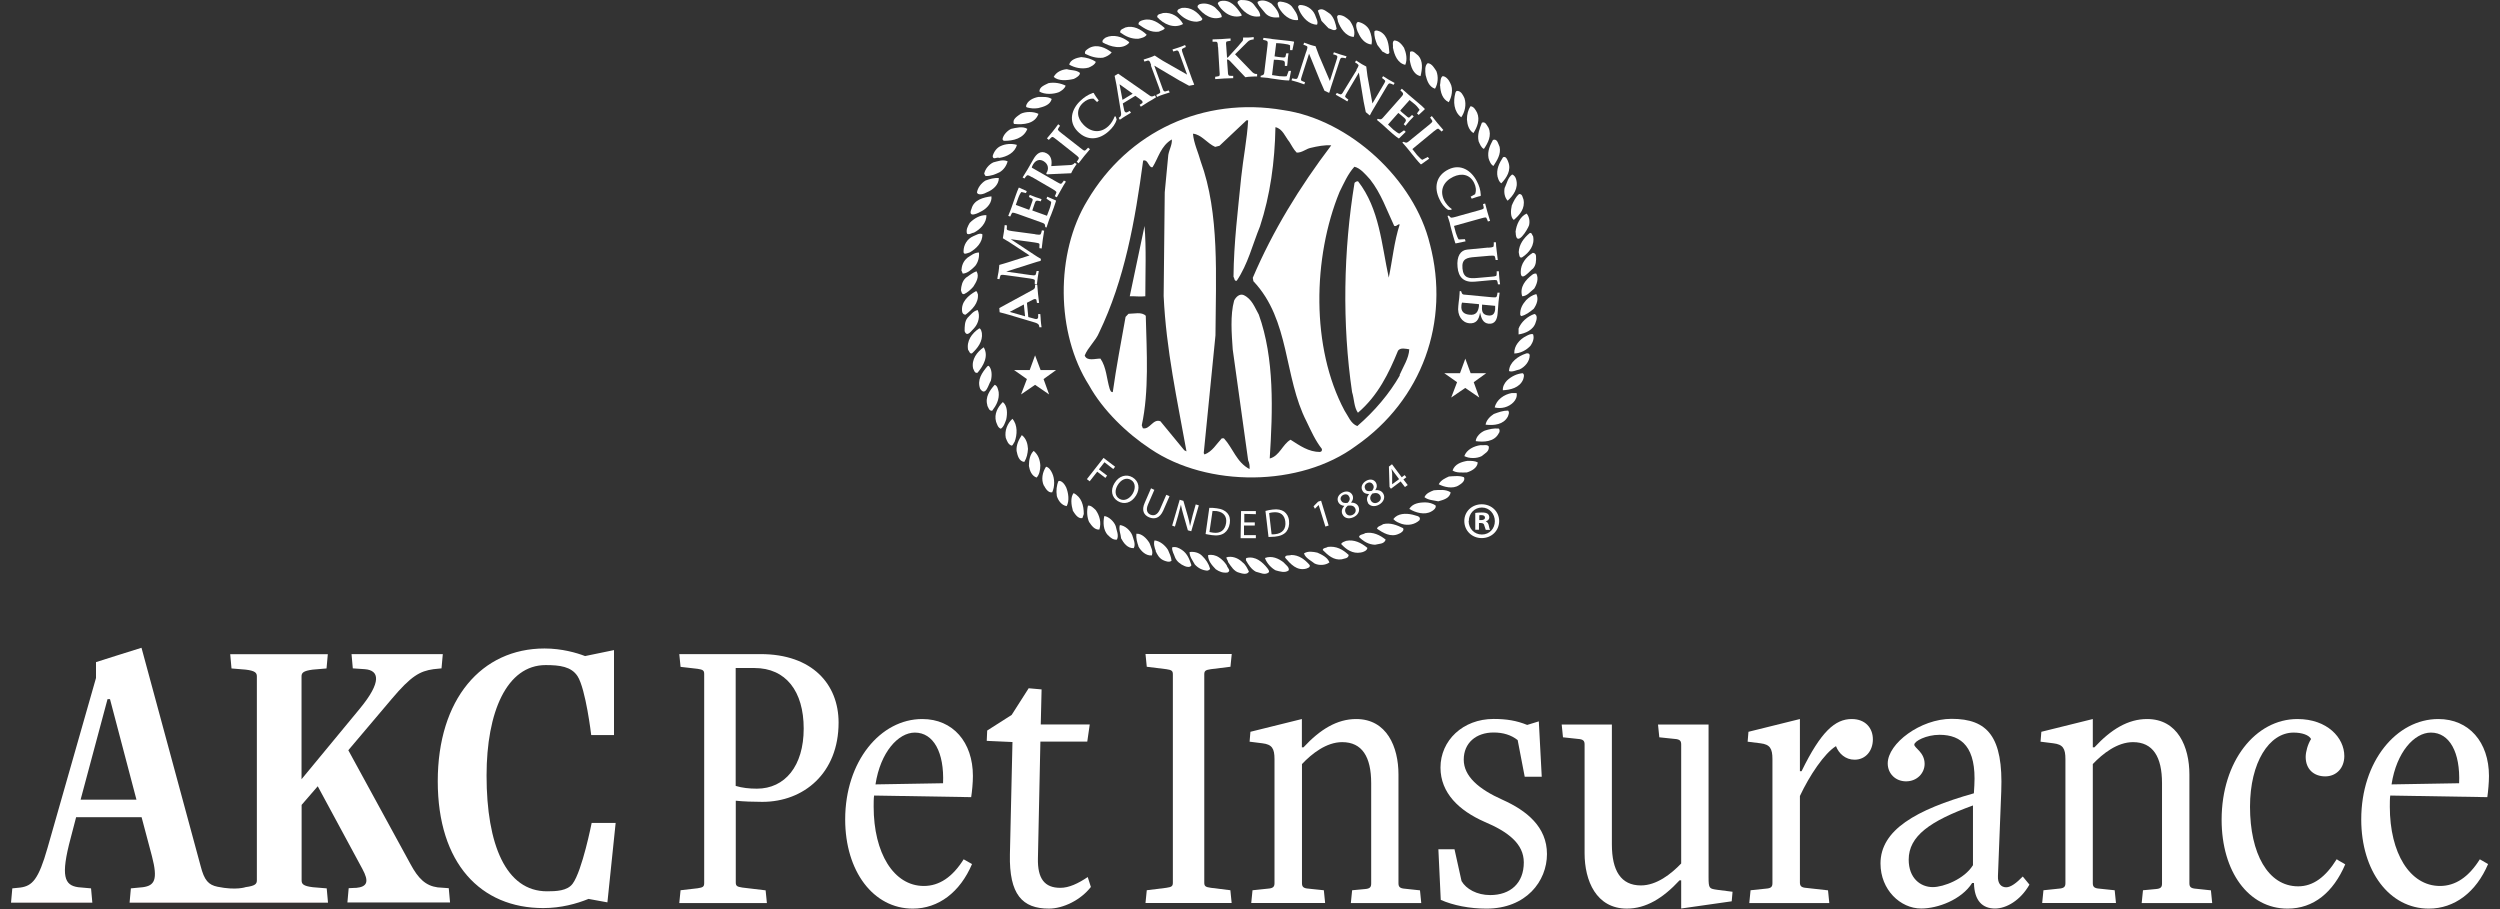 <svg width="165" height="60" viewBox="0 0 165 60" fill="none" xmlns="http://www.w3.org/2000/svg">
<rect x="0" y="0" width="165" height="60" fill="#333333" stroke="none"/>
<path d="M38.832 59.332C38.065 59.644 37.032 59.933 35.853 59.933C31.732 59.933 28.892 56.99 28.892 51.563C28.892 46.137 31.787 42.8 35.938 42.8C37.086 42.8 38.065 43.088 38.615 43.3L40.524 42.906V48.515H39.02C39.02 48.515 38.663 45.484 38.119 44.63C37.708 43.995 36.947 43.895 36.016 43.895C33.448 43.895 32.113 46.99 32.113 51.187C32.113 55.748 33.394 58.826 36.101 58.826C36.699 58.826 37.442 58.803 37.793 58.326C38.427 57.472 39.05 54.312 39.05 54.312H40.633L40.089 59.556L38.832 59.326V59.332Z" fill="white"/>
<path d="M5.32 52.776L7.097 46.143H7.26L9.006 52.776H5.32ZM23.485 58.597L23.013 58.62L22.929 59.562H29.703L29.618 58.62L28.887 58.567C28.095 58.461 27.606 57.991 27.086 57.02L22.989 49.515L25.853 46.131C27.134 44.613 27.708 44.295 28.609 44.166L29.14 44.112L29.225 43.171H23.201L23.285 44.112L24.083 44.166C25.038 44.242 25.201 45.007 23.756 46.761L19.901 51.428V44.642C19.901 44.407 20.016 44.277 20.639 44.195L21.551 44.118L21.636 43.177H15.194L15.279 44.118L16.215 44.195C16.844 44.271 16.953 44.407 16.953 44.642V58.102C16.953 58.338 16.844 58.467 16.215 58.55C16.215 58.55 15.587 58.779 14.36 58.526C13.762 58.403 13.484 58.108 13.242 57.161L9.339 42.753L7.707 43.265L6.336 43.7V44.748L3.139 55.954C2.541 58.055 2.13 58.473 1.338 58.579L0.813 58.632L0.728 59.574H6.094L6.009 58.632L5.157 58.556C4.257 58.426 3.985 57.849 4.668 55.301L5.024 53.935H9.345L10.028 56.507C10.438 58.079 10.191 58.45 9.429 58.556L8.638 58.632L8.553 59.574H21.648L21.563 58.632L20.645 58.556C20.016 58.479 19.907 58.344 19.907 58.108V53.123L20.971 51.893L23.92 57.355C24.355 58.161 24.276 58.532 23.485 58.603" fill="white"/>
<path d="M48.555 44.089V51.87C48.966 51.999 49.455 52.052 49.951 52.052C51.812 52.052 53.044 50.551 53.044 48.085C53.044 45.619 51.866 44.089 49.788 44.089H48.555ZM44.833 59.597L44.917 58.756L46.041 58.626C46.398 58.573 46.476 58.52 46.476 58.285V44.483C46.476 44.248 46.392 44.195 46.041 44.142L44.917 44.013L44.833 43.171H50.198C53.618 43.171 55.347 45.166 55.347 47.691C55.347 51.028 53.05 52.923 50.313 52.923C49.709 52.923 49.081 52.9 48.561 52.847V58.238C48.561 58.473 48.645 58.526 48.996 58.579L50.531 58.762L50.615 59.603H44.839L44.833 59.597Z" fill="white"/>
<path d="M62.242 51.688C62.326 49.663 61.613 48.351 60.381 48.351C59.287 48.351 58.109 49.64 57.782 51.77L62.242 51.694V51.688ZM64.157 57.02C63.366 58.886 61.94 59.969 60.242 59.969C57.637 59.969 55.782 57.497 55.782 54.083C55.782 50.246 58.109 47.456 60.87 47.456C62.894 47.456 64.212 48.981 64.212 51.217C64.212 51.641 64.157 52.247 64.097 52.612L57.692 52.506C57.661 52.636 57.661 53.059 57.661 53.242C57.661 56.291 58.979 58.474 60.973 58.474C61.988 58.474 62.864 57.891 63.601 56.714L64.151 57.026L64.157 57.02Z" fill="white"/>
<path d="M71.989 58.55C71.337 59.391 70.183 59.968 69.228 59.968C67.476 59.968 66.599 59.044 66.654 56.39L66.823 48.974L65.125 48.897L65.155 48.215L66.769 47.185L67.892 45.425L68.745 45.501L68.69 47.814H71.923L71.76 48.944H68.666L68.503 56.648C68.473 57.99 68.938 58.597 69.983 58.597C70.557 58.597 71.162 58.308 71.79 57.885L72.001 58.55H71.989Z" fill="white"/>
<path d="M75.603 59.597L75.687 58.755L76.974 58.596C77.331 58.544 77.409 58.49 77.409 58.255V44.507C77.409 44.271 77.325 44.218 76.974 44.165L75.687 44.006L75.603 43.165H81.295L81.21 44.006L79.923 44.165C79.567 44.218 79.482 44.271 79.482 44.507V58.255C79.482 58.49 79.567 58.549 79.923 58.596L81.204 58.755L81.289 59.597H75.603Z" fill="white"/>
<path d="M89.156 59.598L89.241 58.757L90.063 58.68C90.419 58.657 90.498 58.55 90.498 58.315V51.688C90.498 49.952 89.9 48.981 88.582 48.981C87.543 48.981 86.582 49.74 85.93 50.428V58.286C85.93 58.521 86.014 58.627 86.365 58.651L87.374 58.757L87.458 59.598H82.582L82.666 58.757L83.676 58.651C84.032 58.627 84.117 58.521 84.117 58.286V50.105C84.117 49.398 83.954 49.134 83.319 49.057L82.473 48.951L82.528 48.298L85.924 47.456V49.322H86.032C87.126 48.139 88.25 47.456 89.507 47.456C91.531 47.456 92.299 49.298 92.299 51.111V58.292C92.299 58.527 92.383 58.633 92.734 58.657L93.719 58.762L93.803 59.604H89.15L89.156 59.598Z" fill="white"/>
<path d="M94.927 56.05H95.997L96.462 58.151C96.764 58.674 97.477 59.075 98.353 59.075C99.689 59.075 100.571 58.286 100.571 56.92C100.571 55.685 99.532 54.896 97.973 54.237C96.305 53.501 95.072 52.342 95.072 50.658C95.072 48.869 96.553 47.451 98.577 47.451C99.429 47.451 100.082 47.557 100.795 47.845L101.562 47.61L101.755 51.264H100.631L100.166 48.846C99.731 48.504 99.205 48.345 98.577 48.345C97.423 48.345 96.607 49.034 96.607 50.135C96.607 51.235 97.592 52.083 99.175 52.789C100.764 53.501 102.1 54.578 102.1 56.367C102.1 58.157 100.728 59.969 98.106 59.969C96.988 59.969 95.918 59.757 95.09 59.392L94.933 56.055L94.927 56.05Z" fill="white"/>
<path d="M110.958 59.968V58.103H110.849C109.755 59.286 108.631 59.968 107.375 59.968C105.35 59.968 104.583 58.126 104.583 56.313V49.133C104.583 48.898 104.498 48.792 104.142 48.768L103.157 48.662L103.072 47.821H106.384V55.731C106.384 57.467 106.982 58.438 108.299 58.438C109.338 58.438 110.299 57.679 110.958 56.99V49.133C110.958 48.898 110.873 48.792 110.523 48.768L109.514 48.662L109.429 47.821H112.765V57.914C112.765 58.65 112.819 58.65 113.339 58.727L114.348 58.856L114.293 59.486L110.952 59.962L110.958 59.968Z" fill="white"/>
<path d="M115.453 59.598L115.537 58.757L116.546 58.651C116.903 58.627 116.981 58.521 116.981 58.286V50.105C116.981 49.398 116.818 49.134 116.19 49.057L115.344 48.951L115.398 48.298L118.794 47.456V50.899H118.903C120.184 48.274 121.121 47.456 122.214 47.456C123.121 47.456 123.61 48.057 123.61 48.798C123.61 49.54 123.145 50.14 122.402 50.14C121.803 50.14 121.362 49.74 121.175 49.245C120.407 49.716 119.423 51.194 118.794 52.535V58.239C118.794 58.474 118.879 58.58 119.229 58.603L120.649 58.762L120.734 59.604H115.453V59.598Z" fill="white"/>
<path d="M130.222 53.158C127.376 54.188 125.974 55.183 125.974 56.737C125.974 57.949 126.741 58.549 127.563 58.549C128.27 58.549 129.642 58.026 130.216 57.102V53.158H130.222ZM133.944 58.385C133.346 59.432 132.415 59.962 131.672 59.962C130.85 59.962 130.306 59.462 130.282 58.279H130.161C129.454 59.385 127.889 59.962 126.796 59.962C125.424 59.962 124.113 58.726 124.113 56.99C124.113 54.783 126.445 53.441 130.276 52.358L130.307 51.834C130.445 49.339 129.485 48.497 128.01 48.497C127.134 48.497 126.343 48.915 126.343 49.15C126.343 49.362 127.025 49.65 127.025 50.416C127.025 51.016 126.536 51.569 125.799 51.569C125.116 51.569 124.59 51.069 124.59 50.386C124.59 49.068 126.753 47.443 128.802 47.443C131.183 47.443 132.222 48.626 132.083 52.228L131.865 57.802C131.835 58.326 132.083 58.561 132.409 58.561C132.711 58.561 133.092 58.273 133.503 57.849L133.944 58.385Z" fill="white"/>
<path d="M141.352 59.598L141.437 58.757L142.258 58.68C142.615 58.657 142.693 58.55 142.693 58.315V51.688C142.693 49.952 142.095 48.981 140.778 48.981C139.739 48.981 138.778 49.74 138.125 50.428V58.286C138.125 58.521 138.21 58.627 138.56 58.651L139.569 58.757L139.654 59.598H134.784L134.868 58.757L135.877 58.651C136.234 58.627 136.318 58.521 136.318 58.286V50.105C136.318 49.398 136.155 49.134 135.521 49.057L134.675 48.951L134.729 48.298L138.125 47.456V49.322H138.234C139.328 48.139 140.452 47.456 141.708 47.456C143.733 47.456 144.5 49.298 144.5 51.111V58.292C144.5 58.527 144.585 58.633 144.935 58.657L145.92 58.762L146.005 59.604H141.352V59.598Z" fill="white"/>
<path d="M154.785 57.05C153.993 58.892 152.706 59.969 150.978 59.969C148.404 59.969 146.627 57.526 146.627 54.107C146.627 50.24 148.869 47.456 151.631 47.456C153.601 47.456 154.725 48.692 154.725 49.899C154.725 50.688 154.205 51.241 153.462 51.241C152.718 51.241 152.175 50.77 152.175 49.958C152.175 49.616 152.314 49.116 152.531 48.775C152.392 48.51 151.933 48.351 151.377 48.351C149.764 48.351 148.501 50.323 148.501 53.242C148.501 56.32 149.679 58.498 151.679 58.498C152.664 58.498 153.486 57.891 154.223 56.708C154.392 56.838 154.586 56.914 154.779 57.044" fill="white"/>
<path d="M162.302 51.688C162.386 49.663 161.673 48.351 160.441 48.351C159.347 48.351 158.169 49.64 157.842 51.77L162.302 51.694V51.688ZM164.217 57.02C163.426 58.886 162 59.969 160.302 59.969C157.703 59.969 155.842 57.497 155.842 54.083C155.842 50.246 158.169 47.456 160.93 47.456C162.954 47.456 164.272 48.981 164.272 51.217C164.272 51.641 164.217 52.247 164.163 52.612L157.758 52.506C157.728 52.636 157.728 53.059 157.728 53.242C157.728 56.291 159.045 58.474 161.039 58.474C162.054 58.474 162.93 57.891 163.668 56.714L164.211 57.026L164.217 57.02Z" fill="white"/>
<path d="M75.54 14.915L74.564 19.553C74.95 19.543 75.235 19.594 75.591 19.553C75.591 18.007 75.662 16.42 75.54 14.915Z" fill="white"/>
<path d="M94.375 16.123C93.358 11.854 89.074 7.903 84.708 7.268C79.417 6.357 74.451 8.681 71.764 13.236C69.648 16.707 69.688 22 71.876 25.429C72.782 27.067 74.369 28.602 75.926 29.626C79.702 32.186 85.817 32.155 89.491 29.432C93.856 26.401 95.719 21.242 94.375 16.113V16.123ZM78.155 29.708L76.588 27.804C76.099 27.61 75.886 28.377 75.428 28.265L75.356 28.07C75.845 25.828 75.682 23.238 75.621 20.843C75.356 20.566 74.848 20.71 74.481 20.71L74.288 20.914C73.993 22.563 73.677 24.211 73.443 25.879C73.301 25.89 73.281 25.746 73.24 25.665C73.036 24.999 73.026 24.241 72.629 23.668C72.304 23.658 71.734 23.863 71.591 23.463C71.805 22.921 72.314 22.501 72.538 21.959C74.227 18.457 74.919 14.557 75.448 10.595C75.733 10.513 75.774 10.902 75.977 11.035H76.069C76.455 10.421 76.608 9.633 77.341 9.203C77.371 9.551 77.168 9.868 77.107 10.227L76.873 12.694L76.801 19.532C76.964 23.085 77.707 26.442 78.308 29.79L78.165 29.718L78.155 29.708ZM87.13 29.831C86.367 29.831 85.787 29.411 85.176 29.022C84.647 29.319 84.454 30.097 83.802 30.261C84.006 27.077 84.118 23.648 83.08 20.761C82.815 20.3 82.632 19.727 82.073 19.471C81.808 19.369 81.564 19.604 81.452 19.84C81.187 20.802 81.289 22.03 81.36 23.064L82.378 30.384C82.459 30.558 82.49 30.752 82.469 30.957C81.615 30.517 81.381 29.585 80.78 28.93H80.638C80.271 29.319 80.017 29.8 79.498 29.995L79.447 29.903L80.221 22.133C80.241 18.283 80.505 14.086 79.244 10.646C79.081 10.042 78.796 9.479 78.735 8.824C79.284 8.865 79.681 9.469 80.2 9.694L80.485 9.623L82.266 7.944H82.378C82.307 9.193 82.052 10.431 81.92 11.691C81.706 13.861 81.431 16.021 81.411 18.263C81.482 18.355 81.452 18.57 81.625 18.529C82.368 17.424 82.663 16.154 83.161 14.936C83.833 12.888 84.138 10.687 84.179 8.394C84.657 8.497 84.82 9.029 85.095 9.357C85.258 9.602 85.359 9.848 85.583 10.073C85.95 10.083 86.194 9.817 86.519 9.756C86.957 9.653 87.415 9.561 87.863 9.592C85.766 12.356 83.996 15.253 82.683 18.335L82.724 18.56C85.156 21.129 84.718 24.876 86.235 27.825C86.53 28.439 86.804 29.063 87.242 29.626C87.262 29.698 87.242 29.811 87.15 29.811L87.13 29.831ZM92.391 24.774C91.699 25.982 90.722 27.139 89.582 28.121C89.145 27.958 88.982 27.456 88.738 27.098C86.519 22.941 86.642 16.983 88.412 12.663C88.697 12.1 88.941 11.506 89.389 11.005C89.776 11.087 90.132 11.517 90.427 11.844C91.16 12.776 91.526 13.871 92.015 14.905C92.188 14.977 92.228 14.772 92.381 14.813C92.015 15.929 91.903 17.157 91.658 18.324C91.18 16.123 91.048 13.789 89.633 11.967C89.542 11.957 89.471 11.998 89.399 12.069C88.667 16.512 88.575 21.375 89.237 25.879C89.379 26.32 89.359 26.872 89.623 27.241C90.946 26.115 91.669 24.62 92.269 23.146C92.432 22.921 92.778 23.023 93.012 23.054C92.981 23.658 92.615 24.19 92.371 24.753L92.391 24.774Z" fill="white"/>
<path d="M82.236 36.987C82.236 36.915 82.206 36.844 82.287 36.823C82.857 36.69 83.325 37.089 83.661 37.519C83.712 37.591 83.773 37.663 83.752 37.765C83.488 38 83.152 37.785 82.887 37.734C82.582 37.571 82.389 37.263 82.236 36.987Z" fill="white"/>
<path d="M81.055 37.109C81.055 36.986 80.943 36.915 80.943 36.782C81.309 36.679 81.716 36.823 82.001 37.109C82.225 37.273 82.317 37.509 82.429 37.724C82.317 37.959 81.971 37.857 81.777 37.795C81.452 37.724 81.238 37.365 81.055 37.099V37.109Z" fill="white"/>
<path d="M80.241 37.571C79.976 37.295 79.732 37.019 79.732 36.64C80.241 36.527 80.689 36.896 80.963 37.305C80.984 37.469 81.289 37.663 81.014 37.786C80.719 37.827 80.475 37.735 80.241 37.571Z" fill="white"/>
<path d="M83.498 36.864V36.823C83.945 36.66 84.373 36.854 84.709 37.11C84.851 37.274 85.115 37.438 85.055 37.642C84.82 37.837 84.454 37.714 84.189 37.642C83.905 37.489 83.62 37.182 83.498 36.864Z" fill="white"/>
<path d="M78.857 37.254C78.715 36.988 78.511 36.753 78.511 36.435C78.806 36.394 79.112 36.466 79.325 36.671C79.59 36.927 79.773 37.203 79.865 37.531C79.844 37.623 79.753 37.643 79.671 37.664C79.346 37.633 79.081 37.5 78.857 37.254Z" fill="white"/>
<path d="M84.821 36.823C84.79 36.598 85.086 36.69 85.228 36.629C85.716 36.629 86.113 36.915 86.439 37.294C86.49 37.458 86.297 37.489 86.215 37.529C85.584 37.693 85.177 37.222 84.821 36.813V36.823Z" fill="white"/>
<path d="M77.555 36.793C77.484 36.567 77.341 36.383 77.361 36.127C77.595 36.056 77.819 36.168 78.002 36.291C78.369 36.537 78.511 36.926 78.633 37.304C78.562 37.478 78.297 37.417 78.175 37.356C77.921 37.253 77.656 37.048 77.555 36.793Z" fill="white"/>
<path d="M86.062 36.526C86.327 36.352 86.663 36.414 86.948 36.475C87.243 36.608 87.619 36.782 87.742 37.12C87.477 37.315 87.06 37.335 86.765 37.192C86.531 36.997 86.174 36.854 86.062 36.526Z" fill="white"/>
<path d="M76.283 36.363C76.201 36.148 76.12 35.871 76.201 35.666C76.557 35.708 76.883 35.974 77.087 36.291C77.188 36.526 77.3 36.752 77.321 37.008C77.178 37.141 76.913 37.038 76.761 36.967C76.507 36.844 76.374 36.598 76.272 36.373L76.283 36.363Z" fill="white"/>
<path d="M87.303 36.311C87.303 36.147 87.527 36.178 87.629 36.096C88.189 36.024 88.626 36.26 89.013 36.628C88.992 36.874 88.718 36.853 88.555 36.915C88.026 36.997 87.639 36.638 87.313 36.311H87.303Z" fill="white"/>
<path d="M75.143 36.066C75.052 35.8 74.97 35.534 75.001 35.227C75.347 35.196 75.683 35.534 75.866 35.841C75.957 36.097 76.13 36.394 76.018 36.66C75.632 36.691 75.316 36.384 75.133 36.066H75.143Z" fill="white"/>
<path d="M88.515 35.913C88.566 35.78 88.728 35.749 88.84 35.698C89.38 35.585 89.848 35.831 90.245 36.158C90.245 36.332 89.98 36.445 89.817 36.465C89.278 36.568 88.84 36.261 88.525 35.913H88.515Z" fill="white"/>
<path d="M73.994 35.533C73.973 35.247 73.821 34.96 73.912 34.653C74.258 34.694 74.584 34.991 74.726 35.318C74.808 35.584 74.971 35.922 74.828 36.178C74.421 36.199 74.156 35.84 73.994 35.533Z" fill="white"/>
<path d="M89.695 35.452C89.715 35.257 89.98 35.288 90.102 35.186C90.611 35.083 91.089 35.319 91.455 35.616C91.353 35.923 91.007 35.882 90.753 35.953C90.336 35.943 89.98 35.728 89.695 35.442V35.452Z" fill="white"/>
<path d="M73.118 35.319C72.813 34.991 72.792 34.479 72.884 34.059C73.179 34.09 73.535 34.428 73.637 34.725C73.688 35.011 73.861 35.319 73.718 35.615C73.484 35.646 73.301 35.503 73.128 35.319H73.118Z" fill="white"/>
<path d="M90.885 34.899C90.906 34.725 91.15 34.705 91.292 34.592C91.771 34.479 92.208 34.664 92.605 34.858C92.707 35.032 92.432 35.196 92.31 35.237C91.791 35.483 91.272 35.165 90.885 34.899Z" fill="white"/>
<path d="M71.887 34.469C71.744 34.162 71.714 33.721 71.805 33.373C71.999 33.343 72.162 33.517 72.314 33.66C72.579 34.029 72.701 34.499 72.558 34.95C72.243 34.981 72.04 34.684 71.887 34.459V34.469Z" fill="white"/>
<path d="M91.964 34.254C92.249 33.875 92.789 33.865 93.226 33.967C93.399 34.039 93.827 34.039 93.684 34.336C93.379 34.622 92.931 34.704 92.524 34.581C92.32 34.51 92.107 34.428 91.964 34.264V34.254Z" fill="white"/>
<path d="M70.807 33.691C70.706 33.353 70.634 32.821 70.858 32.544C71.387 32.811 71.53 33.363 71.53 33.926L71.438 34.193C71.143 34.264 70.929 33.896 70.797 33.691H70.807Z" fill="white"/>
<path d="M93.013 33.588C93.226 33.23 93.654 33.158 94.071 33.158C94.315 33.158 94.549 33.23 94.743 33.353C94.824 33.517 94.6 33.691 94.478 33.752C94.03 34.018 93.42 33.834 93.013 33.588Z" fill="white"/>
<path d="M69.75 32.728C69.699 32.39 69.73 32.032 69.862 31.745C70.076 31.694 70.289 31.991 70.371 32.175C70.513 32.534 70.594 33.045 70.401 33.404C70.065 33.353 69.841 33.035 69.75 32.738V32.728Z" fill="white"/>
<path d="M94.01 32.821C94.122 32.555 94.397 32.452 94.63 32.36C94.997 32.329 95.434 32.288 95.74 32.493C95.689 32.892 95.251 32.995 94.926 33.087C94.6 33.015 94.264 33.015 94.01 32.811V32.821Z" fill="white"/>
<path d="M68.895 32.052C68.702 31.643 68.804 31.162 69.038 30.803C69.241 30.844 69.363 31.059 69.445 31.233C69.618 31.591 69.618 32.134 69.445 32.492C69.18 32.544 68.997 32.226 68.905 32.052H68.895Z" fill="white"/>
<path d="M94.956 31.961C95.098 31.684 95.383 31.561 95.627 31.449C95.943 31.428 96.35 31.377 96.624 31.5C96.726 31.735 96.451 31.93 96.278 32.032C95.892 32.288 95.302 32.145 94.956 31.961Z" fill="white"/>
<path d="M67.908 30.753C67.908 30.374 67.979 29.985 68.223 29.759C68.528 30.015 68.64 30.353 68.661 30.722C68.661 31.029 68.59 31.346 68.416 31.52C68.091 31.408 67.959 31.06 67.908 30.753Z" fill="white"/>
<path d="M95.872 31.05C96.014 30.62 96.472 30.477 96.859 30.415C97.103 30.415 97.337 30.415 97.531 30.518C97.51 30.886 97.114 31.091 96.808 31.183C96.472 31.183 96.126 31.224 95.862 31.05H95.872Z" fill="white"/>
<path d="M67.094 29.76C67.064 29.361 67.237 29.023 67.44 28.716C67.735 28.941 67.827 29.289 67.847 29.627C67.827 29.934 67.766 30.231 67.603 30.487C67.247 30.446 67.155 30.057 67.094 29.76Z" fill="white"/>
<path d="M96.645 30.107C96.788 29.677 97.287 29.432 97.724 29.38C97.897 29.411 98.162 29.309 98.263 29.473C98.294 29.81 97.999 29.923 97.785 30.107C97.47 30.271 96.961 30.271 96.656 30.107H96.645Z" fill="white"/>
<path d="M66.381 28.9C66.289 28.419 66.493 27.938 66.819 27.641C67.175 28.05 67.144 28.695 66.961 29.166C66.89 29.238 66.869 29.391 66.768 29.412C66.534 29.34 66.462 29.094 66.381 28.9Z" fill="white"/>
<path d="M97.398 29.115C97.418 28.828 97.703 28.541 97.998 28.419C98.293 28.326 98.578 28.255 98.914 28.285C99.006 28.357 98.985 28.531 98.914 28.603C98.619 29.176 97.907 29.186 97.398 29.115Z" fill="white"/>
<path d="M65.74 27.835C65.598 27.323 65.852 26.862 66.188 26.535C66.503 26.791 66.493 27.302 66.412 27.681C66.33 27.907 66.249 28.173 66.056 28.296C65.852 28.224 65.811 27.999 65.74 27.835Z" fill="white"/>
<path d="M98.049 28.04C98.08 27.754 98.334 27.487 98.589 27.324C98.894 27.211 99.189 27.098 99.535 27.098C99.647 27.221 99.555 27.385 99.515 27.498C99.23 28.03 98.609 28.091 98.059 28.03L98.049 28.04Z" fill="white"/>
<path d="M65.17 26.76C64.997 26.207 65.333 25.757 65.648 25.399C65.832 25.45 65.872 25.706 65.913 25.88C65.964 26.371 65.76 26.75 65.486 27.108C65.272 27.129 65.241 26.904 65.16 26.77L65.17 26.76Z" fill="white"/>
<path d="M98.65 26.904C98.752 26.382 99.281 26.023 99.779 25.941H100.095C100.146 26.167 100.044 26.392 99.881 26.556C99.556 26.883 99.088 26.996 98.65 26.893V26.904Z" fill="white"/>
<path d="M64.693 25.666C64.469 25.072 64.815 24.591 65.171 24.171L65.252 24.14C65.486 24.376 65.476 24.816 65.395 25.133C65.242 25.348 65.069 26.208 64.693 25.666Z" fill="white"/>
<path d="M99.188 25.757C99.168 25.532 99.29 25.296 99.453 25.122C99.758 24.835 100.104 24.672 100.491 24.631C100.644 24.702 100.562 24.938 100.521 25.061C100.287 25.593 99.687 25.736 99.178 25.757H99.188Z" fill="white"/>
<path d="M64.224 24.313C64.102 23.719 64.489 23.218 64.926 22.921C65.272 23.515 64.896 24.149 64.519 24.6C64.316 24.661 64.285 24.416 64.224 24.313Z" fill="white"/>
<path d="M99.596 24.487C99.616 23.914 100.196 23.505 100.695 23.341C100.786 23.29 100.959 23.31 100.959 23.453C100.959 23.853 100.644 24.221 100.288 24.385C100.064 24.426 99.809 24.58 99.585 24.487H99.596Z" fill="white"/>
<path d="M99.943 23.321C99.922 22.82 100.299 22.39 100.736 22.175C100.879 22.103 101.042 22.011 101.184 22.062C101.276 22.338 101.164 22.594 101.021 22.809C100.736 23.127 100.329 23.321 99.943 23.331V23.321Z" fill="white"/>
<path d="M63.898 23.106C63.776 22.512 64.132 22 64.631 21.672C64.753 21.693 64.773 21.867 64.804 21.98C64.875 22.532 64.519 22.983 64.153 23.321C64 23.372 63.98 23.188 63.908 23.106H63.898Z" fill="white"/>
<path d="M100.216 21.713C100.379 21.253 100.817 20.874 101.275 20.721C101.498 20.792 101.417 21.13 101.356 21.273C101.214 21.785 100.654 22.01 100.226 22.072V21.703L100.216 21.713Z" fill="white"/>
<path d="M63.665 21.857C63.665 21.55 63.665 21.212 63.858 20.977C64.061 20.782 64.245 20.516 64.529 20.465C64.703 20.854 64.58 21.335 64.306 21.642C64.143 21.785 63.827 22.317 63.665 21.857Z" fill="white"/>
<path d="M100.338 20.781C100.308 20.392 100.481 20.085 100.725 19.809C100.918 19.614 101.142 19.471 101.397 19.409C101.57 19.737 101.417 20.106 101.224 20.382C100.959 20.597 100.715 20.791 100.4 20.863L100.338 20.791V20.781Z" fill="white"/>
<path d="M63.501 20.566C63.409 19.931 63.918 19.491 64.397 19.225C64.519 19.205 64.478 19.348 64.539 19.399C64.61 20.003 64.152 20.443 63.725 20.771C63.593 20.771 63.521 20.679 63.501 20.566Z" fill="white"/>
<path d="M100.461 19.543C100.288 18.939 100.685 18.468 101.132 18.13C101.204 18.079 101.285 18.038 101.397 18.059C101.57 18.376 101.428 18.775 101.255 19.052C101 19.246 100.786 19.553 100.451 19.553L100.461 19.543Z" fill="white"/>
<path d="M63.42 19.174C63.441 18.867 63.502 18.56 63.746 18.334C63.98 18.171 64.194 17.997 64.448 17.904C64.662 18.242 64.428 18.631 64.234 18.928C64.061 19.123 63.868 19.297 63.634 19.409C63.481 19.44 63.461 19.276 63.431 19.174H63.42Z" fill="white"/>
<path d="M100.369 17.936C100.369 17.414 100.705 16.974 101.163 16.687C101.285 16.687 101.377 16.779 101.377 16.902C101.397 17.209 101.377 17.506 101.183 17.721C100.949 17.885 100.359 18.673 100.369 17.936Z" fill="white"/>
<path d="M63.451 17.864C63.471 17.526 63.573 17.239 63.858 17.004C64.092 16.86 64.305 16.666 64.611 16.666C64.641 16.973 64.56 17.301 64.367 17.546C64.122 17.802 63.837 18.048 63.542 18.058L63.461 17.864H63.451Z" fill="white"/>
<path d="M100.237 16.636C100.258 16.124 100.573 15.704 100.97 15.377C101.112 15.346 101.112 15.52 101.184 15.592C101.306 16.165 100.95 16.666 100.461 16.984C100.258 17.076 100.268 16.769 100.237 16.646V16.636Z" fill="white"/>
<path d="M63.594 16.584C63.594 16.174 63.828 15.765 64.235 15.591C64.428 15.519 64.642 15.355 64.835 15.458C64.866 15.99 64.428 16.42 64.011 16.656C63.858 16.697 63.574 16.871 63.594 16.584Z" fill="white"/>
<path d="M100.023 15.325C100.074 14.834 100.319 14.291 100.756 14.096C100.929 14.291 100.98 14.598 100.919 14.864C100.838 15.13 100.054 16.42 100.034 15.325H100.023Z" fill="white"/>
<path d="M63.828 15.438C63.736 15.171 63.878 14.926 64.001 14.711C64.306 14.404 64.682 14.189 65.1 14.199C65.13 14.711 64.682 15.151 64.275 15.356C64.123 15.366 63.98 15.519 63.828 15.427V15.438Z" fill="white"/>
<path d="M99.779 13.554C99.901 13.288 100.013 13.022 100.258 12.807C100.482 12.786 100.492 13.042 100.553 13.175C100.665 13.749 100.319 14.168 99.912 14.516C99.667 14.332 99.708 13.861 99.779 13.554Z" fill="white"/>
<path d="M64.123 13.769C64.275 13.196 64.896 13.022 65.435 12.96C65.486 13.35 65.171 13.728 64.815 13.923C64.621 14.035 63.828 14.465 64.123 13.769Z" fill="white"/>
<path d="M99.321 12.377C99.464 12.07 99.515 11.732 99.8 11.517C99.942 11.558 100.034 11.711 100.064 11.834C100.237 12.428 99.871 12.909 99.505 13.247C99.311 13.042 99.24 12.704 99.311 12.377H99.321Z" fill="white"/>
<path d="M64.478 12.705C64.529 12.398 64.743 12.101 65.038 11.917C65.323 11.814 65.618 11.722 65.924 11.753C65.924 12.203 65.516 12.541 65.15 12.684C64.967 12.797 64.529 12.94 64.478 12.684V12.705Z" fill="white"/>
<path d="M98.843 11.69C98.731 11.188 98.955 10.758 99.199 10.38C99.393 10.277 99.494 10.554 99.545 10.687C99.759 11.229 99.444 11.731 99.087 12.1C98.965 12.028 98.884 11.844 98.853 11.7L98.843 11.69Z" fill="white"/>
<path d="M64.956 11.476C65.007 11.169 65.261 10.861 65.556 10.718C65.852 10.646 66.187 10.503 66.503 10.646C66.432 10.933 66.238 11.22 65.963 11.373C65.679 11.507 65.394 11.629 65.048 11.619L64.966 11.486L64.956 11.476Z" fill="white"/>
<path d="M98.242 10.431C98.161 9.96 98.344 9.592 98.537 9.233C98.832 9.131 98.883 9.51 98.975 9.694C99.076 10.175 98.812 10.574 98.568 10.953C98.395 10.871 98.293 10.615 98.242 10.431Z" fill="white"/>
<path d="M65.517 10.299C65.588 10.033 65.781 9.746 66.056 9.634C66.361 9.49 66.778 9.46 67.114 9.562C66.992 10.074 66.443 10.35 65.954 10.422C65.781 10.34 65.547 10.586 65.517 10.309V10.299Z" fill="white"/>
<path d="M97.592 9.336C97.48 8.875 97.663 8.476 97.805 8.097C98.04 7.985 98.151 8.312 98.243 8.435C98.467 8.937 98.213 9.428 97.938 9.828C97.755 9.746 97.673 9.51 97.592 9.336Z" fill="white"/>
<path d="M66.168 9.172C66.219 8.896 66.483 8.63 66.728 8.507C67.053 8.435 67.501 8.312 67.806 8.507C67.562 9.131 66.89 9.306 66.239 9.295L66.158 9.183L66.168 9.172Z" fill="white"/>
<path d="M96.818 7.873C96.818 7.545 96.899 7.238 97.052 7.013C97.276 7.023 97.398 7.269 97.49 7.443C97.693 7.914 97.49 8.405 97.245 8.784C96.94 8.589 96.838 8.221 96.818 7.883V7.873Z" fill="white"/>
<path d="M66.921 8.18C66.779 7.873 67.155 7.668 67.359 7.515C67.684 7.351 68.213 7.351 68.539 7.515C68.305 8.18 67.552 8.242 66.921 8.18Z" fill="white"/>
<path d="M96.055 6.132C96.086 6.061 96.106 5.989 96.198 5.999C96.442 6.02 96.564 6.286 96.655 6.48C96.798 6.91 96.676 7.412 96.442 7.74C95.943 7.371 95.902 6.685 96.055 6.132Z" fill="white"/>
<path d="M67.714 7.013C67.795 6.644 68.192 6.46 68.528 6.399C68.843 6.399 69.169 6.368 69.413 6.532C69.311 6.941 68.854 7.054 68.518 7.136C68.253 7.177 68.009 7.156 67.765 7.085L67.714 7.013Z" fill="white"/>
<path d="M95.037 5.641C95.088 5.446 95.037 5.159 95.21 5.026C95.434 5.026 95.638 5.293 95.719 5.487C95.933 5.876 95.811 6.419 95.617 6.746C95.19 6.541 95.068 6.081 95.047 5.641H95.037Z" fill="white"/>
<path d="M68.6 6.04C68.6 5.723 68.966 5.61 69.201 5.487C69.587 5.416 69.994 5.487 70.33 5.651C70.279 5.846 70.065 5.989 69.892 6.081C69.536 6.224 68.946 6.255 68.6 6.04Z" fill="white"/>
<path d="M94.091 4.955C94.06 4.7 94.019 4.321 94.233 4.167C94.518 4.198 94.671 4.505 94.803 4.7C94.945 5.058 94.905 5.539 94.711 5.856C94.304 5.723 94.182 5.314 94.091 4.955Z" fill="white"/>
<path d="M69.545 5.077C69.708 4.76 70.054 4.596 70.41 4.565C70.695 4.657 71.031 4.606 71.275 4.811C71.296 4.975 71.031 5.138 70.868 5.21C70.421 5.313 69.861 5.364 69.545 5.077Z" fill="white"/>
<path d="M93.043 3.951L93.063 3.419C93.287 3.306 93.429 3.552 93.602 3.665C93.938 4.033 93.867 4.566 93.755 5.026C93.266 4.914 93.114 4.392 93.043 3.951Z" fill="white"/>
<path d="M70.564 4.278C70.635 3.941 71.042 3.818 71.357 3.767C71.703 3.797 72.039 3.879 72.324 4.084C72.253 4.278 72.019 4.391 71.846 4.463C71.398 4.586 70.909 4.463 70.574 4.268L70.564 4.278Z" fill="white"/>
<path d="M91.934 3.183C91.964 3.009 91.862 2.774 92.015 2.671C92.31 2.671 92.524 2.938 92.666 3.153C92.809 3.49 92.9 3.92 92.748 4.279C92.239 4.176 92.025 3.613 91.944 3.183H91.934Z" fill="white"/>
<path d="M71.622 3.552C71.54 3.358 71.774 3.245 71.917 3.153C72.426 2.897 72.975 3.153 73.372 3.46C73.25 3.624 73.016 3.747 72.802 3.808C72.354 3.859 71.978 3.726 71.622 3.552Z" fill="white"/>
<path d="M90.905 2.968C90.793 2.692 90.681 2.415 90.712 2.067C90.824 1.955 90.976 2.047 91.098 2.088C91.607 2.375 91.658 2.948 91.699 3.48C91.597 3.695 91.383 3.439 91.241 3.408L90.915 2.979L90.905 2.968Z" fill="white"/>
<path d="M72.782 2.805C72.701 2.672 72.874 2.55 72.976 2.478C73.484 2.242 74.075 2.427 74.482 2.744L74.533 2.816C74.085 3.317 73.271 3.082 72.782 2.805Z" fill="white"/>
<path d="M89.624 2.14C89.542 1.945 89.41 1.546 89.624 1.444C89.919 1.495 90.224 1.689 90.377 1.976C90.499 2.252 90.59 2.6 90.519 2.938C90.071 2.897 89.786 2.508 89.634 2.14H89.624Z" fill="white"/>
<path d="M73.932 2.14C73.912 1.925 74.156 1.894 74.278 1.812C74.787 1.658 75.316 1.935 75.682 2.293C75.57 2.467 75.326 2.518 75.123 2.559C74.665 2.58 74.278 2.395 73.932 2.14Z" fill="white"/>
<path d="M88.301 1.393C88.301 1.249 88.158 1.055 88.351 0.993C88.647 0.993 88.86 1.157 89.084 1.362C89.298 1.669 89.471 2.058 89.349 2.437C88.809 2.406 88.463 1.853 88.301 1.403V1.393Z" fill="white"/>
<path d="M75.142 1.608C75.122 1.413 75.336 1.352 75.468 1.321C76.028 1.178 76.486 1.515 76.872 1.853C76.842 1.986 76.608 2.017 76.486 2.089C75.946 2.16 75.549 1.894 75.142 1.608Z" fill="white"/>
<path d="M87.212 1.362L86.978 0.696C87.273 0.461 87.538 0.768 87.792 0.921C88.057 1.188 88.148 1.546 88.219 1.904C88.077 2.099 87.853 1.904 87.68 1.863L87.212 1.372V1.362Z" fill="white"/>
<path d="M76.374 1.125C76.374 0.9 76.618 0.931 76.761 0.859C77.331 0.788 77.829 1.115 78.084 1.586C77.483 1.914 76.791 1.596 76.374 1.125Z" fill="white"/>
<path d="M85.767 0.727C85.737 0.573 85.564 0.42 85.788 0.328C86.205 0.328 86.612 0.573 86.785 0.962C86.856 1.188 87.019 1.423 86.927 1.628C86.388 1.628 85.981 1.157 85.767 0.727Z" fill="white"/>
<path d="M77.707 0.788C77.677 0.593 77.901 0.573 78.002 0.522C78.583 0.45 79.04 0.778 79.356 1.238C79.356 1.382 79.132 1.402 78.99 1.433C78.471 1.433 78.064 1.177 77.718 0.798L77.707 0.788Z" fill="white"/>
<path d="M84.413 0.533C84.362 0.389 84.199 0.123 84.494 0.103C84.779 0.133 85.044 0.205 85.247 0.41C85.451 0.686 85.675 0.962 85.675 1.321C85.135 1.392 84.667 0.973 84.413 0.522V0.533Z" fill="white"/>
<path d="M79.05 0.481C78.999 0.368 79.132 0.286 79.203 0.266C79.559 0.174 79.905 0.286 80.18 0.481C80.353 0.675 80.628 0.849 80.638 1.126C80.007 1.382 79.417 0.962 79.04 0.481H79.05Z" fill="white"/>
<path d="M83.111 0.399C83.08 0.297 82.968 0.235 83.009 0.113C83.304 -0.062 83.67 0.072 83.925 0.246C84.189 0.512 84.433 0.819 84.433 1.146C84.108 1.177 83.762 1.146 83.518 0.88L83.111 0.389V0.399Z" fill="white"/>
<path d="M80.383 0.266C80.353 0.143 80.495 0.102 80.556 0.072C81.207 -0.061 81.594 0.451 81.909 0.911C81.93 0.942 81.96 0.983 81.94 1.044C81.553 1.167 81.146 1.044 80.861 0.819C80.658 0.665 80.485 0.471 80.383 0.256V0.266Z" fill="white"/>
<path d="M81.686 0.215C81.635 0.072 81.808 0.01 81.9 0C82.216 0 82.531 0.031 82.745 0.287C82.918 0.543 83.192 0.778 83.172 1.075C82.501 1.198 81.992 0.727 81.686 0.215Z" fill="white"/>
<path d="M68.315 23.453L67.959 24.426H66.931L67.776 25.019L67.389 26.033L68.315 25.398L69.241 26.033L68.875 25.019L69.699 24.426H68.681L68.315 23.453Z" fill="white"/>
<path d="M96.716 23.658L96.36 24.631H95.322L96.167 25.225L95.78 26.238L96.706 25.604L97.632 26.238L97.266 25.225L98.09 24.631H97.062L96.706 23.658H96.716Z" fill="white"/>
<path d="M66.636 20.587L67.573 20.096L67.654 20.874L66.647 20.587H66.636ZM67.776 19.983L68.193 19.768C68.305 19.707 68.397 19.738 68.407 19.799L68.438 19.993H68.58C68.549 19.727 68.529 19.533 68.509 19.389C68.488 19.236 68.488 19.052 68.458 18.796H68.315V18.898C68.315 19.021 68.264 19.072 68.173 19.123L65.955 20.331L65.975 20.608L66.575 20.771L68.326 21.294C68.438 21.334 68.56 21.386 68.58 21.488L68.6 21.601H68.743C68.722 21.406 68.692 21.273 68.692 21.16C68.692 21.048 68.672 20.904 68.661 20.73H68.519V20.935C68.519 21.007 68.458 21.089 68.315 21.048L67.868 20.925L67.776 19.973V19.983Z" fill="white"/>
<path d="M68.335 15.468C68.498 15.489 68.6 15.499 68.651 15.479C68.681 15.479 68.702 15.427 68.732 15.335L68.763 15.202L68.915 15.223C68.895 15.376 68.854 15.591 68.824 15.806C68.793 16.031 68.773 16.236 68.752 16.4L68.6 16.379V16.236C68.62 16.134 68.6 16.093 68.579 16.072C68.529 16.041 68.437 16.031 68.274 16.001L66.707 15.786L68.223 16.789C68.376 16.891 68.549 17.004 68.702 17.086L68.681 17.219C68.569 17.239 68.457 17.28 68.345 17.311L66.412 17.925L67.989 18.15C68.152 18.171 68.254 18.181 68.305 18.161C68.345 18.15 68.366 18.12 68.386 18.017L68.417 17.884H68.559C68.539 18.048 68.508 18.191 68.488 18.335C68.468 18.478 68.457 18.631 68.437 18.775L68.294 18.754V18.611C68.315 18.509 68.294 18.478 68.254 18.447C68.203 18.417 68.111 18.406 67.949 18.376L66.392 18.161C66.229 18.14 66.127 18.13 66.076 18.15C66.035 18.161 66.015 18.202 65.995 18.294L65.964 18.427L65.822 18.406C65.842 18.253 65.873 18.099 65.903 17.946C65.934 17.792 65.934 17.639 65.954 17.485C66.127 17.444 66.422 17.342 66.605 17.291L67.949 16.86L66.595 15.97C66.463 15.888 66.31 15.806 66.188 15.724C66.219 15.54 66.239 15.397 66.259 15.294C66.28 15.182 66.28 15.038 66.31 14.854L66.453 14.874V15.018C66.432 15.12 66.453 15.151 66.493 15.182C66.544 15.212 66.636 15.223 66.799 15.253L68.335 15.458V15.468Z" fill="white"/>
<path d="M67.939 13.81C67.98 13.728 68.01 13.646 68.031 13.575L68.112 13.339C68.163 13.206 68.183 13.145 68.112 13.104L67.909 13.001L67.959 12.858C68.092 12.909 68.214 12.96 68.346 13.011C68.478 13.052 68.611 13.093 68.743 13.145L68.692 13.288L68.499 13.247C68.387 13.226 68.336 13.278 68.295 13.411L68.214 13.646C68.183 13.718 68.163 13.81 68.132 13.892L69.099 14.24C69.16 14.086 69.221 13.933 69.272 13.779C69.333 13.615 69.394 13.339 69.374 13.319L69.069 13.114L69.12 12.981L69.679 13.226L69.7 13.257C69.628 13.503 69.476 13.912 69.384 14.148C69.323 14.291 69.262 14.434 69.211 14.588C69.16 14.742 69.109 14.895 69.069 15.018L68.987 14.987L68.967 14.844C68.947 14.772 68.896 14.742 68.784 14.701L67.156 14.117C67.003 14.066 66.901 14.035 66.85 14.035C66.799 14.035 66.769 14.076 66.738 14.158L66.677 14.291L66.545 14.25C66.596 14.127 66.626 14.025 66.667 13.943C66.698 13.851 66.738 13.769 66.759 13.697C66.881 13.36 66.962 13.114 67.033 12.909C67.105 12.704 67.166 12.551 67.237 12.387H67.267L67.766 12.612L67.715 12.745L67.43 12.674C67.379 12.663 67.267 12.899 67.206 13.063C67.156 13.216 67.094 13.37 67.043 13.523L67.929 13.851L67.939 13.81Z" fill="white"/>
<path d="M68.122 11.7C67.979 11.619 67.888 11.567 67.837 11.567C67.786 11.567 67.755 11.588 67.694 11.67L67.613 11.782L67.491 11.711C67.623 11.496 67.725 11.332 67.826 11.168C67.959 10.943 68.081 10.718 68.213 10.492C68.407 10.155 68.692 9.899 69.088 10.124C69.383 10.288 69.445 10.626 69.383 10.963L70.645 10.892C70.696 10.892 70.757 10.882 70.808 10.851C70.849 10.841 70.889 10.8 70.93 10.748L71.062 10.82C70.991 10.922 70.92 11.035 70.859 11.127C70.798 11.219 70.747 11.332 70.696 11.434L69.099 11.506L69.048 11.444C69.251 11.158 69.19 10.82 68.875 10.636C68.6 10.472 68.346 10.585 68.193 10.841C68.152 10.912 68.101 11.004 68.101 11.066L69.729 11.997C69.872 12.079 69.963 12.13 70.014 12.13C70.045 12.13 70.086 12.1 70.136 12.028L70.218 11.915L70.35 11.987C70.269 12.12 70.147 12.294 70.045 12.499C69.933 12.694 69.831 12.888 69.75 13.021L69.618 12.949L69.679 12.816C69.729 12.724 69.729 12.683 69.709 12.652C69.679 12.612 69.597 12.55 69.455 12.468L68.101 11.68L68.122 11.7Z" fill="white"/>
<path d="M71.307 9.766C71.439 9.869 71.51 9.93 71.571 9.94C71.602 9.94 71.643 9.93 71.714 9.848L71.816 9.746L71.938 9.848C71.836 9.971 71.704 10.125 71.551 10.309C71.409 10.493 71.287 10.657 71.185 10.78L71.063 10.677L71.144 10.565C71.195 10.483 71.215 10.442 71.195 10.401C71.174 10.36 71.093 10.288 70.961 10.186L69.73 9.213C69.597 9.111 69.526 9.05 69.465 9.039C69.434 9.039 69.394 9.05 69.323 9.132L69.221 9.234L69.099 9.132C69.2 9.009 69.333 8.855 69.485 8.671C69.628 8.497 69.75 8.323 69.841 8.2L69.964 8.302L69.882 8.415C69.831 8.497 69.811 8.538 69.831 8.579C69.852 8.62 69.933 8.691 70.065 8.794L71.307 9.766Z" fill="white"/>
<path d="M73.698 7.892C73.617 8.189 73.423 8.435 73.189 8.65C72.548 9.244 71.744 9.326 71.103 8.65C70.503 8.015 70.716 7.196 71.317 6.643C71.551 6.428 71.754 6.275 72.131 6.132H72.182C72.253 6.275 72.416 6.5 72.517 6.633L72.406 6.736L72.171 6.51C71.897 6.5 71.673 6.613 71.48 6.787C71.011 7.217 71.073 7.78 71.5 8.22C71.978 8.732 72.629 8.824 73.159 8.322C73.332 8.169 73.494 7.892 73.566 7.688H73.637L73.698 7.882V7.892Z" fill="white"/>
<path d="M73.901 5.569L74.756 6.183L74.084 6.592L73.891 5.569H73.901ZM74.939 6.326L75.316 6.603C75.428 6.674 75.428 6.777 75.387 6.807L75.214 6.92L75.295 7.043C75.509 6.91 75.672 6.797 75.794 6.725C75.926 6.654 76.089 6.562 76.303 6.418L76.221 6.296L76.14 6.336C76.028 6.388 75.957 6.367 75.875 6.306L73.799 4.862L73.565 5.006L73.688 5.61L73.983 7.401C74.003 7.524 74.003 7.647 73.922 7.708L73.83 7.78L73.911 7.903C74.064 7.8 74.176 7.718 74.268 7.667C74.359 7.606 74.481 7.544 74.644 7.442L74.563 7.319L74.39 7.411C74.329 7.442 74.227 7.422 74.196 7.278L74.105 6.828L74.929 6.326H74.939Z" fill="white"/>
<path d="M75.978 4.3C75.927 4.146 75.886 4.044 75.845 4.023C75.815 3.993 75.764 3.982 75.672 4.023L75.53 4.064L75.479 3.931C75.621 3.89 75.774 3.839 75.917 3.788C76.018 3.747 76.12 3.716 76.212 3.665C76.395 3.778 76.568 3.911 76.751 4.013L78.349 4.924L77.88 3.634C77.83 3.481 77.789 3.378 77.748 3.358C77.718 3.327 77.667 3.317 77.575 3.358L77.433 3.399L77.382 3.266C77.524 3.225 77.667 3.174 77.799 3.133C77.942 3.092 78.074 3.03 78.216 2.969L78.267 3.102L78.135 3.163C78.043 3.204 78.013 3.235 78.003 3.276C78.003 3.327 78.023 3.43 78.084 3.583L78.674 5.221C78.725 5.354 78.776 5.477 78.817 5.579L78.796 5.6L78.481 5.661C78.277 5.549 78.064 5.436 77.86 5.324L76.181 4.331L76.69 5.733C76.741 5.887 76.781 5.989 76.822 6.009C76.853 6.04 76.904 6.05 76.995 6.009L77.138 5.969L77.199 6.102C77.056 6.143 76.924 6.183 76.781 6.235C76.639 6.276 76.507 6.337 76.364 6.398L76.313 6.265L76.446 6.204C76.537 6.163 76.568 6.132 76.578 6.091C76.578 6.04 76.558 5.938 76.497 5.784L75.957 4.32L75.978 4.3Z" fill="white"/>
<path d="M80.384 3.101C80.384 2.938 80.364 2.835 80.333 2.794C80.313 2.753 80.272 2.753 80.17 2.753H80.028V2.6C80.18 2.6 80.384 2.59 80.618 2.579C80.852 2.569 81.056 2.538 81.218 2.538V2.692L81.086 2.712C80.984 2.723 80.944 2.743 80.933 2.774C80.913 2.815 80.913 2.927 80.933 3.081L80.984 3.787C80.984 3.787 81.005 3.808 81.025 3.808L81.707 3.061C81.788 2.958 81.91 2.825 81.992 2.723C82.032 2.682 82.043 2.62 82.043 2.579V2.477C82.155 2.477 82.277 2.477 82.389 2.477C82.501 2.477 82.623 2.457 82.745 2.446V2.6C82.592 2.62 82.45 2.641 82.338 2.764L81.513 3.583L82.612 4.719C82.694 4.811 82.816 4.903 82.969 4.883V5.047C82.847 5.047 82.714 5.047 82.582 5.057C82.45 5.057 82.317 5.077 82.195 5.098L81.341 4.197C81.249 4.094 81.106 3.941 81.025 3.92C80.995 3.92 80.984 3.941 80.984 3.961L81.035 4.658C81.035 4.821 81.056 4.924 81.086 4.965C81.106 4.995 81.147 5.006 81.249 5.006H81.391V5.159C81.239 5.159 81.035 5.169 80.801 5.18C80.567 5.19 80.353 5.221 80.201 5.221V5.067L80.333 5.047C80.435 5.036 80.476 5.016 80.486 4.985C80.506 4.944 80.506 4.832 80.486 4.678L80.394 3.122L80.384 3.101Z" fill="white"/>
<path d="M84.098 3.716C84.179 3.727 84.271 3.747 84.352 3.757L84.606 3.788C84.749 3.798 84.82 3.798 84.841 3.737L84.891 3.522H85.044C85.024 3.675 85.003 3.798 84.993 3.942C84.983 4.085 84.973 4.218 84.952 4.351H84.8V4.146C84.8 4.044 84.728 3.993 84.596 3.982L84.342 3.952C84.26 3.952 84.169 3.942 84.077 3.942L83.955 4.955C84.118 4.975 84.281 5.006 84.444 5.027C84.617 5.047 84.901 5.047 84.922 5.027L85.054 4.679H85.207L85.095 5.283L85.075 5.313C84.82 5.313 84.372 5.252 84.128 5.211C83.975 5.19 83.813 5.17 83.66 5.139C83.497 5.129 83.334 5.109 83.202 5.098V5.006L83.345 4.955C83.416 4.924 83.436 4.863 83.446 4.75L83.65 3.051C83.67 2.887 83.68 2.785 83.65 2.744C83.629 2.703 83.599 2.682 83.507 2.662L83.365 2.631L83.385 2.498C83.507 2.508 83.619 2.529 83.721 2.539C83.823 2.549 83.904 2.559 83.986 2.58C84.342 2.621 84.606 2.652 84.83 2.672C85.044 2.693 85.217 2.713 85.39 2.744L85.41 2.774L85.298 3.307H85.146V3.01C85.146 2.948 84.891 2.908 84.718 2.887C84.545 2.867 84.393 2.846 84.23 2.846L84.118 3.747L84.098 3.716Z" fill="white"/>
<path d="M86.215 3.409C86.266 3.255 86.297 3.153 86.286 3.102C86.286 3.061 86.246 3.03 86.154 2.999L86.022 2.948L86.073 2.815C86.215 2.866 86.368 2.918 86.51 2.969C86.612 2.999 86.714 3.03 86.826 3.051C86.907 3.245 86.968 3.46 87.05 3.655L87.772 5.344L88.189 4.033C88.24 3.88 88.271 3.777 88.261 3.726C88.261 3.685 88.22 3.655 88.128 3.624L87.986 3.583L88.037 3.45C88.179 3.491 88.311 3.552 88.454 3.593C88.596 3.634 88.739 3.675 88.871 3.716L88.82 3.849L88.678 3.818C88.576 3.798 88.535 3.808 88.505 3.829C88.464 3.859 88.423 3.962 88.383 4.105L87.843 5.753C87.803 5.886 87.762 6.009 87.731 6.122H87.701L87.416 5.989C87.314 5.774 87.223 5.559 87.131 5.344L86.398 3.542L85.94 4.965C85.889 5.119 85.859 5.221 85.869 5.272C85.869 5.313 85.91 5.344 86.001 5.375L86.134 5.426L86.083 5.569C85.94 5.528 85.808 5.467 85.666 5.426C85.523 5.385 85.381 5.344 85.238 5.303L85.289 5.17L85.432 5.2C85.533 5.221 85.574 5.211 85.605 5.19C85.645 5.149 85.676 5.057 85.727 4.904L86.205 3.419L86.215 3.409Z" fill="white"/>
<path d="M89.522 4.606C89.603 4.473 89.654 4.381 89.664 4.33C89.664 4.289 89.644 4.258 89.562 4.197L89.43 4.115L89.501 3.992C89.634 4.074 89.766 4.156 89.888 4.238C89.98 4.289 90.082 4.34 90.173 4.391C90.204 4.606 90.224 4.821 90.254 5.026L90.58 6.828L91.282 5.64C91.364 5.507 91.415 5.415 91.425 5.364C91.425 5.323 91.404 5.292 91.323 5.231L91.211 5.149L91.282 5.026C91.404 5.098 91.537 5.19 91.659 5.261C91.781 5.333 91.923 5.405 92.045 5.476L91.974 5.599L91.842 5.538C91.75 5.497 91.71 5.497 91.669 5.517C91.618 5.548 91.567 5.63 91.486 5.773L90.6 7.268C90.529 7.38 90.468 7.503 90.417 7.606H90.387L90.142 7.401C90.092 7.176 90.051 6.94 90 6.705L89.685 4.79L88.921 6.08C88.84 6.213 88.789 6.306 88.779 6.357C88.779 6.398 88.799 6.428 88.881 6.49L88.993 6.572L88.921 6.695C88.799 6.623 88.677 6.531 88.545 6.469C88.423 6.398 88.28 6.326 88.158 6.254L88.229 6.132L88.362 6.193C88.453 6.234 88.494 6.234 88.535 6.213C88.586 6.183 88.636 6.101 88.718 5.957L89.542 4.616L89.522 4.606Z" fill="white"/>
<path d="M92.432 7.32C92.493 7.381 92.554 7.443 92.625 7.494L92.819 7.658C92.92 7.75 92.981 7.791 93.032 7.74L93.195 7.586L93.307 7.688C93.216 7.791 93.114 7.883 93.022 7.985C92.931 8.088 92.849 8.2 92.758 8.303L92.646 8.2L92.758 8.036C92.819 7.944 92.788 7.873 92.686 7.781L92.493 7.617C92.432 7.566 92.361 7.514 92.29 7.453L91.608 8.221C91.72 8.333 91.842 8.446 91.964 8.559C92.096 8.671 92.33 8.835 92.361 8.815L92.666 8.6L92.778 8.702L92.34 9.132H92.3C92.096 8.989 91.76 8.702 91.577 8.528C91.465 8.426 91.343 8.313 91.231 8.211C91.109 8.108 90.987 8.006 90.875 7.914L90.936 7.842L91.079 7.873C91.15 7.883 91.201 7.852 91.282 7.76L92.422 6.47C92.534 6.347 92.595 6.276 92.605 6.214C92.605 6.173 92.605 6.132 92.523 6.061L92.422 5.958L92.523 5.856C92.615 5.938 92.697 6.02 92.778 6.081C92.859 6.153 92.92 6.214 92.971 6.255C93.246 6.491 93.45 6.654 93.612 6.798C93.785 6.931 93.907 7.054 94.03 7.177V7.218L93.633 7.586L93.521 7.484L93.694 7.248C93.694 7.248 93.541 7.023 93.409 6.91C93.287 6.808 93.154 6.695 93.032 6.603L92.422 7.289L92.432 7.32Z" fill="white"/>
<path d="M93.216 9.838C93.317 9.971 93.419 10.094 93.521 10.227C93.633 10.36 93.847 10.565 93.877 10.544L94.233 10.36L94.325 10.473L93.806 10.841H93.765C93.592 10.667 93.307 10.319 93.155 10.124C93.053 10.002 92.961 9.868 92.859 9.756C92.758 9.643 92.656 9.51 92.554 9.408L92.625 9.357L92.758 9.408C92.829 9.428 92.88 9.408 92.971 9.336L94.305 8.251C94.427 8.149 94.508 8.087 94.528 8.026C94.549 7.995 94.528 7.954 94.467 7.872L94.386 7.76L94.498 7.657C94.6 7.78 94.732 7.944 94.874 8.128C95.017 8.302 95.159 8.466 95.261 8.579L95.139 8.681L95.037 8.579C94.966 8.507 94.925 8.486 94.895 8.497C94.844 8.507 94.762 8.568 94.63 8.671L93.216 9.838Z" fill="white"/>
<path d="M95.576 13.851C95.312 13.688 95.129 13.421 95.007 13.155C94.62 12.367 94.783 11.579 95.607 11.179C96.401 10.79 97.113 11.251 97.479 11.978C97.622 12.254 97.713 12.5 97.734 12.899L97.703 12.94C97.561 12.961 97.286 13.063 97.133 13.114L97.062 12.981L97.357 12.817C97.449 12.561 97.408 12.316 97.296 12.08C97.021 11.507 96.462 11.405 95.912 11.671C95.271 11.978 94.996 12.561 95.312 13.217C95.414 13.421 95.617 13.667 95.811 13.79L95.79 13.851H95.587H95.576Z" fill="white"/>
<path d="M95.963 14.905C96.004 15.069 96.045 15.222 96.086 15.376C96.136 15.54 96.249 15.806 96.279 15.806L96.686 15.785L96.727 15.929L96.096 16.062H96.055C95.974 15.816 95.852 15.396 95.79 15.15C95.75 14.997 95.709 14.843 95.679 14.69C95.628 14.536 95.587 14.383 95.536 14.25L95.618 14.229L95.719 14.332C95.77 14.383 95.831 14.373 95.953 14.342L97.612 13.881C97.765 13.84 97.866 13.809 97.907 13.768C97.927 13.748 97.938 13.697 97.907 13.605L97.877 13.472L98.019 13.431C98.06 13.584 98.111 13.789 98.172 14.004C98.233 14.219 98.304 14.424 98.345 14.577L98.202 14.618L98.151 14.485C98.111 14.393 98.09 14.352 98.06 14.352C98.009 14.352 97.907 14.362 97.754 14.413L95.953 14.915L95.963 14.905Z" fill="white"/>
<path d="M98.233 16.349C98.396 16.339 98.498 16.318 98.538 16.298C98.579 16.277 98.589 16.236 98.589 16.134V15.991H98.732C98.732 16.134 98.752 16.339 98.782 16.564C98.803 16.789 98.833 16.994 98.854 17.158H98.711L98.691 17.035C98.671 16.933 98.65 16.902 98.609 16.881C98.559 16.871 98.457 16.871 98.294 16.881L97.348 16.963C96.808 17.004 96.462 17.076 96.523 17.721C96.584 18.355 96.941 18.396 97.5 18.345L98.426 18.263C98.589 18.253 98.691 18.233 98.732 18.212C98.772 18.192 98.782 18.151 98.782 18.048V17.905H98.925C98.925 18.038 98.945 18.181 98.955 18.335C98.966 18.489 98.986 18.622 99.006 18.765H98.864L98.844 18.642C98.823 18.54 98.803 18.509 98.762 18.489C98.711 18.478 98.609 18.478 98.447 18.489L97.327 18.591C96.625 18.652 96.259 18.315 96.198 17.629C96.126 16.902 96.401 16.513 96.839 16.472L98.223 16.339L98.233 16.349Z" fill="white"/>
<path d="M97.612 20.085V20.198C97.561 20.587 97.408 20.822 96.981 20.771C96.645 20.74 96.411 20.576 96.452 20.177C96.452 20.105 96.472 20.044 96.493 19.972L97.612 20.075V20.085ZM98.68 20.187C98.68 20.269 98.68 20.351 98.68 20.423C98.65 20.699 98.528 20.853 98.233 20.822C97.856 20.781 97.785 20.566 97.815 20.218V20.105L98.701 20.187H98.68ZM98.833 19.328L98.813 19.46C98.792 19.563 98.772 19.594 98.731 19.614C98.691 19.635 98.579 19.624 98.416 19.614L96.696 19.45C96.574 19.45 96.513 19.42 96.482 19.348L96.431 19.215H96.34C96.34 19.348 96.32 19.502 96.309 19.665C96.289 19.85 96.258 20.034 96.248 20.198C96.167 20.812 96.493 21.293 96.971 21.334C97.419 21.375 97.612 21.109 97.683 20.628C97.764 20.996 97.866 21.324 98.253 21.365C98.691 21.406 98.813 21.047 98.843 20.689C98.864 20.392 98.884 20.177 98.904 19.911C98.925 19.757 98.945 19.573 98.975 19.317H98.833V19.328Z" fill="white"/>
<path d="M72.834 30.221L73.597 30.805L73.475 30.958L72.895 30.508L72.529 30.979L73.068 31.388L72.956 31.542L72.417 31.132L71.918 31.767L71.735 31.623L72.834 30.221Z" fill="white"/>
<path d="M74.981 32.698C74.665 33.22 74.177 33.312 73.78 33.077C73.373 32.831 73.271 32.35 73.556 31.889C73.851 31.398 74.35 31.265 74.757 31.51C75.174 31.766 75.255 32.248 74.981 32.698ZM73.769 32.012C73.566 32.34 73.566 32.739 73.882 32.923C74.197 33.107 74.553 32.923 74.757 32.585C74.94 32.278 74.97 31.869 74.645 31.674C74.319 31.48 73.973 31.674 73.769 32.012Z" fill="white"/>
<path d="M76.192 32.319L75.774 33.281C75.612 33.65 75.713 33.875 75.927 33.967C76.171 34.069 76.395 33.977 76.558 33.619L76.975 32.657L77.189 32.749L76.772 33.701C76.548 34.202 76.202 34.294 75.835 34.141C75.5 33.998 75.327 33.691 75.55 33.189L75.968 32.227L76.181 32.329L76.192 32.319Z" fill="white"/>
<path d="M77.361 34.694L77.86 32.984L78.104 33.056L78.399 34.079C78.47 34.315 78.511 34.53 78.542 34.724C78.593 34.489 78.643 34.284 78.715 34.008L78.918 33.291L79.122 33.352L78.623 35.062L78.399 35.001L78.104 33.977C78.033 33.752 77.982 33.516 77.941 33.312C77.89 33.537 77.829 33.741 77.758 34.028L77.544 34.755L77.341 34.683L77.361 34.694Z" fill="white"/>
<path d="M79.824 33.517C79.966 33.517 80.139 33.517 80.312 33.548C80.638 33.589 80.862 33.702 81.004 33.865C81.147 34.029 81.208 34.244 81.167 34.531C81.126 34.818 80.994 35.043 80.811 35.176C80.618 35.319 80.332 35.37 79.987 35.319C79.824 35.299 79.691 35.268 79.569 35.247L79.814 33.517H79.824ZM79.824 35.114C79.875 35.125 79.966 35.145 80.058 35.155C80.546 35.227 80.852 34.992 80.923 34.521C80.984 34.101 80.78 33.804 80.302 33.732C80.18 33.722 80.099 33.722 80.027 33.722L79.824 35.114Z" fill="white"/>
<path d="M82.806 34.683H82.104V35.318H82.887V35.523H81.88L81.91 33.731H82.887V33.936L82.124 33.916V34.478H82.816V34.673L82.806 34.683Z" fill="white"/>
<path d="M83.519 33.722C83.661 33.681 83.824 33.65 83.997 33.63C84.323 33.589 84.567 33.64 84.75 33.763C84.923 33.896 85.045 34.08 85.076 34.367C85.106 34.653 85.045 34.899 84.903 35.083C84.76 35.268 84.485 35.39 84.139 35.421C83.977 35.431 83.834 35.442 83.722 35.442L83.519 33.712V33.722ZM83.926 35.268C83.987 35.268 84.068 35.268 84.16 35.257C84.648 35.206 84.892 34.899 84.831 34.418C84.78 33.998 84.516 33.763 84.027 33.814C83.905 33.824 83.824 33.845 83.763 33.865L83.926 35.268Z" fill="white"/>
<path d="M87.029 33.332L86.784 33.578L86.693 33.414L86.998 33.107L87.192 33.046L87.69 34.684L87.476 34.755L87.029 33.322V33.332Z" fill="white"/>
<path d="M88.596 33.937C88.514 33.742 88.575 33.548 88.728 33.384C88.514 33.373 88.382 33.261 88.321 33.128C88.209 32.872 88.352 32.616 88.636 32.493C88.942 32.36 89.176 32.493 89.267 32.688C89.328 32.821 89.318 32.995 89.166 33.169C89.4 33.169 89.583 33.261 89.664 33.445C89.776 33.722 89.624 34.008 89.318 34.141C88.993 34.285 88.708 34.182 88.606 33.947L88.596 33.937ZM88.514 33.026C88.585 33.189 88.738 33.22 88.942 33.189C89.054 33.087 89.125 32.944 89.054 32.8C89.003 32.667 88.87 32.575 88.667 32.657C88.494 32.739 88.443 32.892 88.504 33.026H88.514ZM89.451 33.568C89.369 33.373 89.186 33.343 88.952 33.373C88.789 33.507 88.738 33.67 88.809 33.824C88.87 33.988 89.054 34.08 89.257 33.988C89.44 33.906 89.522 33.732 89.451 33.568Z" fill="white"/>
<path d="M90.286 33.179C90.174 32.985 90.214 32.79 90.357 32.606C90.143 32.606 90.001 32.534 89.93 32.401C89.787 32.166 89.899 31.89 90.163 31.736C90.459 31.572 90.703 31.664 90.815 31.859C90.886 31.992 90.906 32.156 90.764 32.35C90.998 32.33 91.181 32.391 91.293 32.575C91.446 32.831 91.313 33.138 91.028 33.302C90.703 33.486 90.408 33.405 90.275 33.19L90.286 33.179ZM90.103 32.279C90.184 32.432 90.347 32.442 90.55 32.391C90.662 32.279 90.703 32.125 90.621 31.992C90.55 31.869 90.408 31.787 90.225 31.89C90.062 31.982 90.031 32.145 90.113 32.279H90.103ZM91.09 32.709C90.978 32.524 90.805 32.514 90.571 32.575C90.428 32.729 90.398 32.893 90.479 33.036C90.56 33.19 90.754 33.261 90.947 33.149C91.13 33.046 91.181 32.862 91.09 32.709Z" fill="white"/>
<path d="M92.727 32.145L92.442 31.776L91.801 32.258L91.709 32.135L91.668 30.794L91.872 30.64L92.513 31.5L92.706 31.357L92.818 31.5L92.625 31.643L92.91 32.012L92.727 32.145ZM92.34 31.623L91.994 31.162C91.943 31.091 91.882 31.019 91.841 30.937C91.862 31.06 91.872 31.142 91.882 31.234V31.961L92.34 31.623Z" fill="white"/>
<path d="M98.945 34.387C98.945 35.022 98.447 35.514 97.795 35.514C97.144 35.514 96.645 35.022 96.645 34.387C96.645 33.753 97.154 33.282 97.795 33.282C98.447 33.282 98.945 33.773 98.945 34.387ZM96.93 34.387C96.93 34.879 97.297 35.278 97.806 35.278C98.314 35.278 98.66 34.879 98.66 34.398C98.66 33.916 98.304 33.497 97.806 33.497C97.307 33.497 96.941 33.896 96.941 34.387H96.93ZM97.622 34.961H97.368V33.855C97.47 33.835 97.612 33.824 97.795 33.824C98.009 33.824 98.101 33.855 98.182 33.906C98.243 33.947 98.294 34.039 98.294 34.152C98.294 34.275 98.202 34.367 98.06 34.408C98.172 34.459 98.233 34.541 98.263 34.694C98.294 34.858 98.314 34.93 98.345 34.971H98.06C98.06 34.971 98.009 34.828 97.968 34.694C97.948 34.572 97.877 34.52 97.734 34.52H97.612V34.95L97.622 34.961ZM97.622 34.326H97.745C97.887 34.326 98.009 34.285 98.009 34.162C98.009 34.06 97.928 33.998 97.775 33.998C97.704 33.998 97.663 33.998 97.633 34.009V34.316L97.622 34.326Z" fill="white"/>
</svg>
